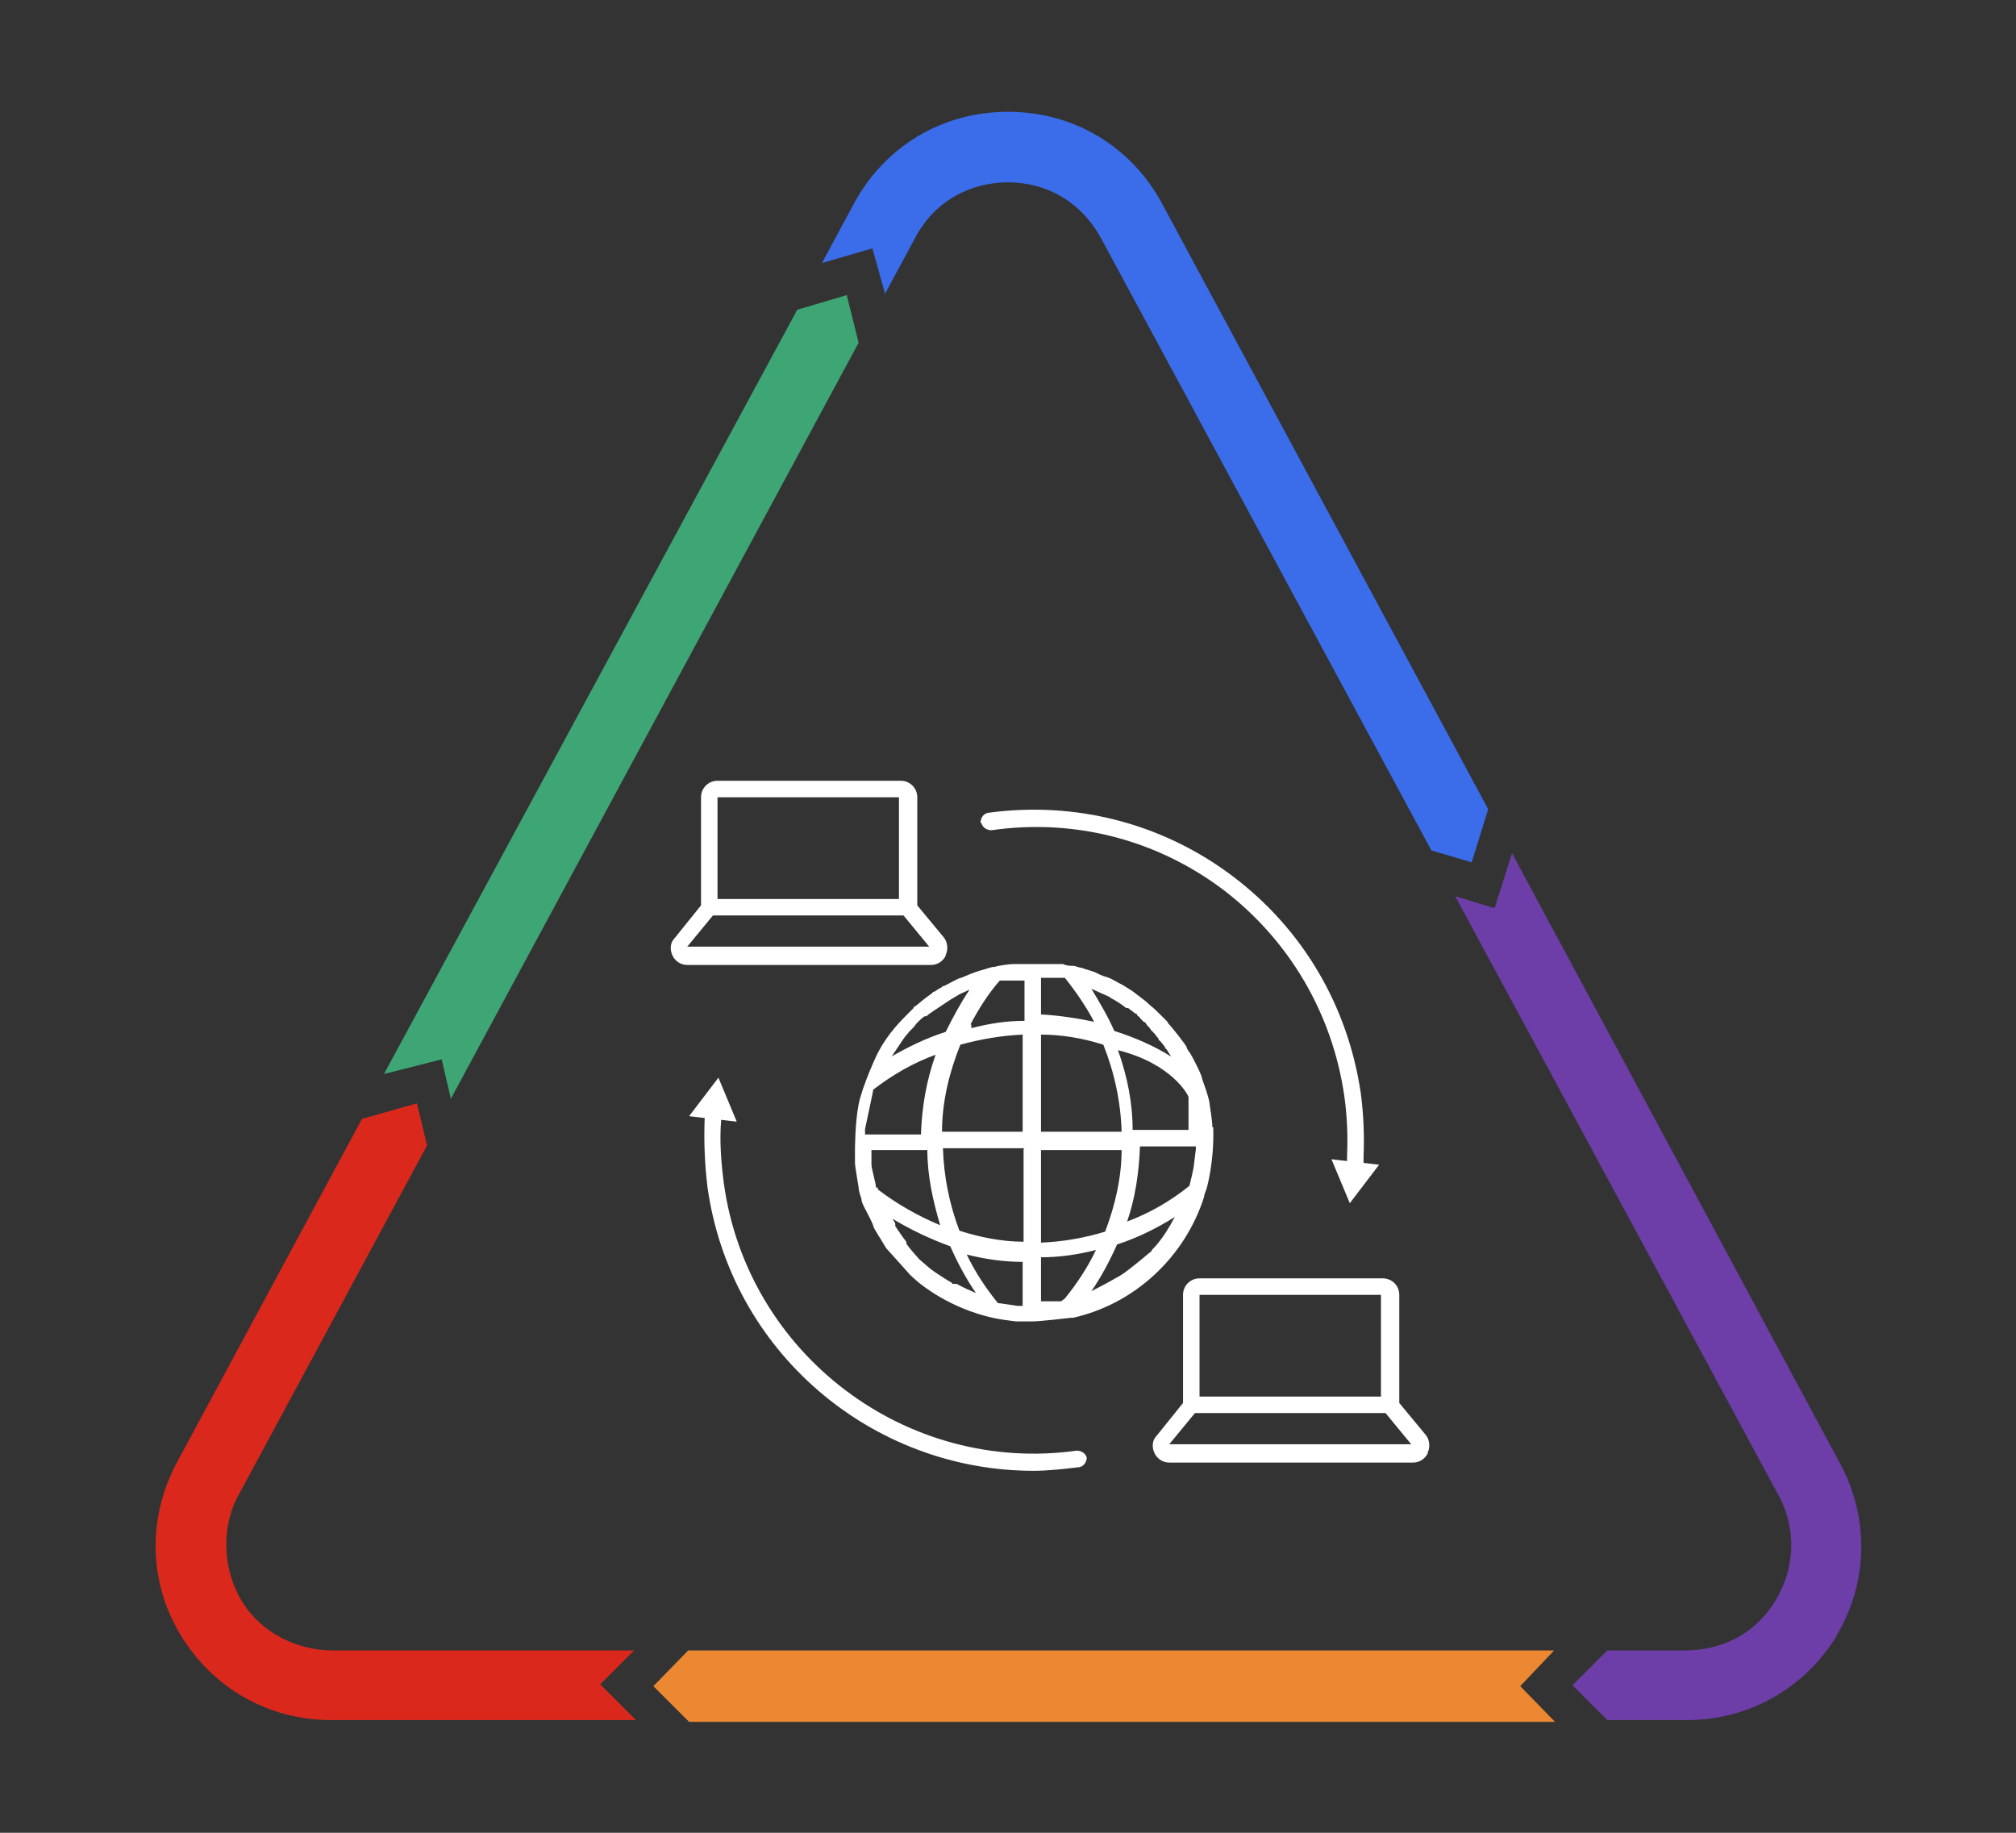 <?xml version="1.0" encoding="UTF-8"?>
<svg xmlns="http://www.w3.org/2000/svg" version="1.1" viewBox="0 0 220 200">
  <rect x="0" y="0" width="220" height="200" fill="#333333" stroke="none"/>
  <defs>
    <style>
      .cls-1 {
        fill: #6d3da8;
      }

      .cls-2 {
        fill: #3ea574;
      }

      .cls-3 {
        fill: #fff;
      }

      .cls-4 {
        fill: #da291c;
      }

      .cls-5 {
        fill: #3b6deb;
      }

      .cls-6 {
        fill: #eb8831;
      }
    </style>
  </defs>
  <!-- Generator: Adobe Illustrator 28.6.0, SVG Export Plug-In . SVG Version: 1.2.0 Build 709)  -->
  <g>
    <g id="Layer_1">
      <path class="cls-1" d="M200.4,178.5c3.5-5.8,3.6-12.9.4-18.8l-35.8-66.6-1.9,6-4.3-1.3,35.3,65.4c2,3.7,1.8,8.1-.5,11.7s-5.9,5.2-9.8,5.2h-8.4l-3.8,3.8,3.8,3.8h8.7c6.8,0,12.9-3.5,16.4-9.3h0Z"/>
      <path class="cls-4" d="M69.2,180.1h-32.9c-3.9,0-7.7-1.9-9.8-5.2s-2.5-8-.5-11.7l20.6-38.2-1.1-4.6-6,1.7-20.2,37.5c-3.2,6-3.1,13,.4,18.8s9.6,9.3,16.4,9.3h33.3l-3.9-3.9,3.7-3.7h0Z"/>
      <polygon class="cls-2" points="49.2 119.9 93.7 37.4 92.4 32.2 87 33.8 41.9 117.2 48.2 115.6 49.2 119.9"/>
      <path class="cls-5" d="M96.5,32.2l3.4-6.3c2-3.8,5.8-6,10.1-6s8,2.2,10.1,6l36.1,66.9,4.4,1.3,1.8-5.8L126.8,22.2c-3.4-6.3-9.7-10-16.8-10s-13.4,3.7-16.8,10l-3.5,6.5,5.5-1.6,1.4,5h0Z"/>
      <polygon class="cls-6" points="169.6 180.1 75.1 180.1 71.3 184 75.2 187.9 169.7 187.9 165.9 184 169.6 180.1"/>
      <g>
        <path class="cls-3" d="M132.3,123c0-.8-.3-2.4-.3-2.5,0-.6-.8-2.7-.8-2.7,0-.4-.8-1.9-.9-2.1,0,0-.4-.8-.6-1,0,0-.2-.3-.2-.4,0-.2-1.7-2.3-1.9-2.5,0,0-.2-.2-.2-.3l-.8-.8c-.4-.4-.7-.7-1.1-1h0c-.4-.4-.8-.7-1.2-1h0c-.3-.2-.5-.4-.8-.6h0c-.3-.2-.5-.3-.8-.5s-.6-.3-.9-.5c-.4-.2-.7-.4-1.1-.5s-.8-.3-1.2-.5c-.5-.2-1-.3-1.5-.5-.3,0-.6-.2-.9-.2s-.7,0-1.1-.2h-5.4c-.5,0-1.8.2-2,.3h0c-.5,0-1.1.3-1.6.4-.7.2-1.4.5-2.1.8-.3,0-1.6.8-1.9.9,0,0-.2,0-.3.2-.2,0-.5.3-.7.4,0,0-.2,0-.3.2-.6.4-1.2.9-1.8,1.4,0,0-.2,0-.2.2l-.6.6-.2.2c-.5.5-2,2-3,3.9s0,0,0,0c-.2.3-1.8,3.8-2.2,5.8s-.4,5-.4,5v1.4c0,.4.4,2.6.4,2.7,0,.4.3,1.2.3,1.2h0c0,.4.3.9.5,1.3,0,0,.8,1.5.8,1.7s1,1.7,1.1,1.9.2.3.3.5c.2.2,2.5,2.8,2.6,2.9.3.3,1,.9,1,.9.3.2,3.2,2.7,8,3.8h0c.9.2,1.8.3,2.6.4h1.7c.9,0,4.3-.4,4.3-.4h.2c6.7-1.5,12.2-6.6,14.3-13.2,0-.3.2-.6.3-1,0,0,.8-2.8.7-6.4v-.2s-.1,0-.1,0ZM125.7,136.4c0,.2-.3.3-.5.5s-2.2,1.8-2.5,2h0c-.3.2-.6.4-1,.6h0c-.3.2-2.2,1.2-2.6,1.4,1.1-1.6,2-3.3,2.8-5.1,2.2-.7,4.4-1.8,6.3-3-1.3,2.5-2.4,3.5-2.5,3.6ZM115.8,142h-2.2v-4.8c2,0,4.1-.3,6-.8-.9,1.9-2.1,3.7-3.4,5.3l-.4.3ZM108.9,142.2c-1.3-1.6-2.5-3.4-3.4-5.3,2,.5,4,.8,6.1.8v4.8h-.6s-1.9-.3-2.1-.3ZM103.9,140c-.7-.4-1.3-.8-1.9-1.2h0c-.6-.4-1.1-.9-1.7-1.4h0c-.5-.6-1-1.1-1.4-1.7v-.2c-.4-.5-.8-1.1-1.2-1.7v-.2c0-.2-.2-.4-.3-.6,2,1.2,4.1,2.2,6.3,3,.8,1.8,1.7,3.5,2.8,5.1-.7-.3-1.4-.6-2.1-1h-.5ZM95.6,129.6c0-.4-.5-2.1-.5-2.5h0v-1.2h0v-.4h6.1c0,2.8.6,5.5,1.4,8.2-2.4-1-4.7-2.3-6.8-3.9h0v-.2h-.2ZM95.3,118.9c2.1-1.6,4.3-2.9,6.8-3.8-1,2.8-1.5,5.7-1.6,8.7h-6.1v-.6s.9-4.2.9-4.3ZM97.3,115.3c.4-.6.8-1.2,1.2-1.8s.5-.6.7-.9l.2-.2c.2-.2.4-.4.6-.7l.2-.2c.2-.2.4-.4.7-.6h.2c.2-.2.5-.4.8-.6h0c.3-.2.6-.4.9-.6h0c.3-.2.6-.4.9-.6h0c.3-.2.7-.4,1-.6h0c.4-.2.7-.3,1.1-.5h0c-1,1.5-1.8,3-2.6,4.6-2.2.7-4.2,1.7-6.1,2.8h.2ZM121.2,108.9c.6.3,1.2.7,1.7,1.1h.2c.3.2.5.4.8.6,0,0,.2,0,.2.2,0,0,.3.2.4.4l.3.3c.2,0,.3.3.4.4.2.2.3.3.4.5l.3.3c.2.2.3.4.5.6,0,0,0,.2.2.3.2.2.3.4.5.6,0,0,0,.2.2.3.2.3.3.5.5.8h0c-1.9-1.2-4-2.1-6.2-2.8-.7-1.6-1.6-3.1-2.5-4.6.7.3,1.3.6,2,.9h0ZM129.7,119.7v2.4h0v1.2h-6.1c0-3-.6-5.9-1.6-8.7,6,1.5,7.7,5,7.7,5.1ZM130.3,127c0,.4-.4,2-.5,2.4h0c-2.1,1.7-4.4,3-6.8,3.9.9-2.6,1.3-5.4,1.4-8.2h6.1v.3h0s-.2,1.6-.2,1.6ZM113.6,123.5v-10.6c2.3,0,4.6.4,6.8,1.1,1.2,3,1.9,6.2,2,9.5h-8.8ZM122.4,125.4c0,3.1-.7,6.1-1.8,9-2.3.7-4.6,1.1-7,1.2v-10.1h8.8ZM113.6,111.1v-4.4h2.6c1.2,1.5,2.3,3.1,3.2,4.8-1.9-.4-3.9-.7-5.8-.8,0,0,0,.4,0,.4ZM102.8,123.5c0-3.3.8-6.5,2-9.5,2.2-.6,4.5-1,6.8-1.1v10.6h-8.9,0ZM111.7,125.4v10.1c-2.4,0-4.8-.5-7-1.2-1.1-2.9-1.7-5.9-1.8-9h8.9,0ZM105.9,111.8c.9-1.7,1.9-3.3,3.2-4.8h2.7v4.4c-2,0-3.9.3-5.8.8h0v-.4h0ZM118.6,159c0,.5-.3,1-.8,1.1-1.7.2-3.4.4-5,.4-17.7,0-33.1-13-35.6-31-.3-2.5-.4-5-.3-7.5l-1.7-.2,3.2-4.2,2,4.8-1.7-.2c-.2,2.3,0,4.7.3,7,2.6,18.6,19.9,31.7,38.5,29.1.5,0,1,.3,1.1.8h0ZM107,89.8c0-.5.3-1,.8-1.1,9.5-1.3,19,1.1,26.7,6.9s12.6,14.2,14,23.7c.3,2.3.4,4.6.3,6.9v.7l1.7.2-3.2,4.2-2-4.8,1.7.2v-.6c.1-2.2,0-4.4-.3-6.5-1.3-9-6-17-13.2-22.5-7.3-5.5-16.3-7.8-25.3-6.5-.5,0-1-.3-1.1-.8h0ZM103.2,104.2c.3-.6.2-1.4-.2-1.9l-2.9-3.5v-11.8c0-1-.8-1.8-1.8-1.8h-20c-1,0-1.8.8-1.8,1.8v11.8l-2.9,3.6c-.5.5-.5,1.3-.2,1.9s.9,1,1.6,1h26.6c.7,0,1.3-.4,1.6-1h0ZM78.3,87h19.8v11.1h-19.8v-11.1ZM75,103.3l2.8-3.4h20.8l2.8,3.4h-26.4Z"/>
        <path class="cls-3" d="M155.8,158.5c.3-.6.2-1.4-.2-1.9l-2.9-3.5v-11.8c0-1-.8-1.8-1.8-1.8h-20c-1,0-1.8.8-1.8,1.8v11.8l-2.9,3.6c-.5.5-.5,1.3-.2,1.9.3.6.9,1,1.6,1h26.6c.7,0,1.3-.4,1.6-1h0ZM130.9,141.3h19.8v11.1h-19.8v-11.1ZM127.6,157.6l2.8-3.4h20.8l2.8,3.4h-26.4Z"/>
      </g>
    </g>
  </g>
</svg>